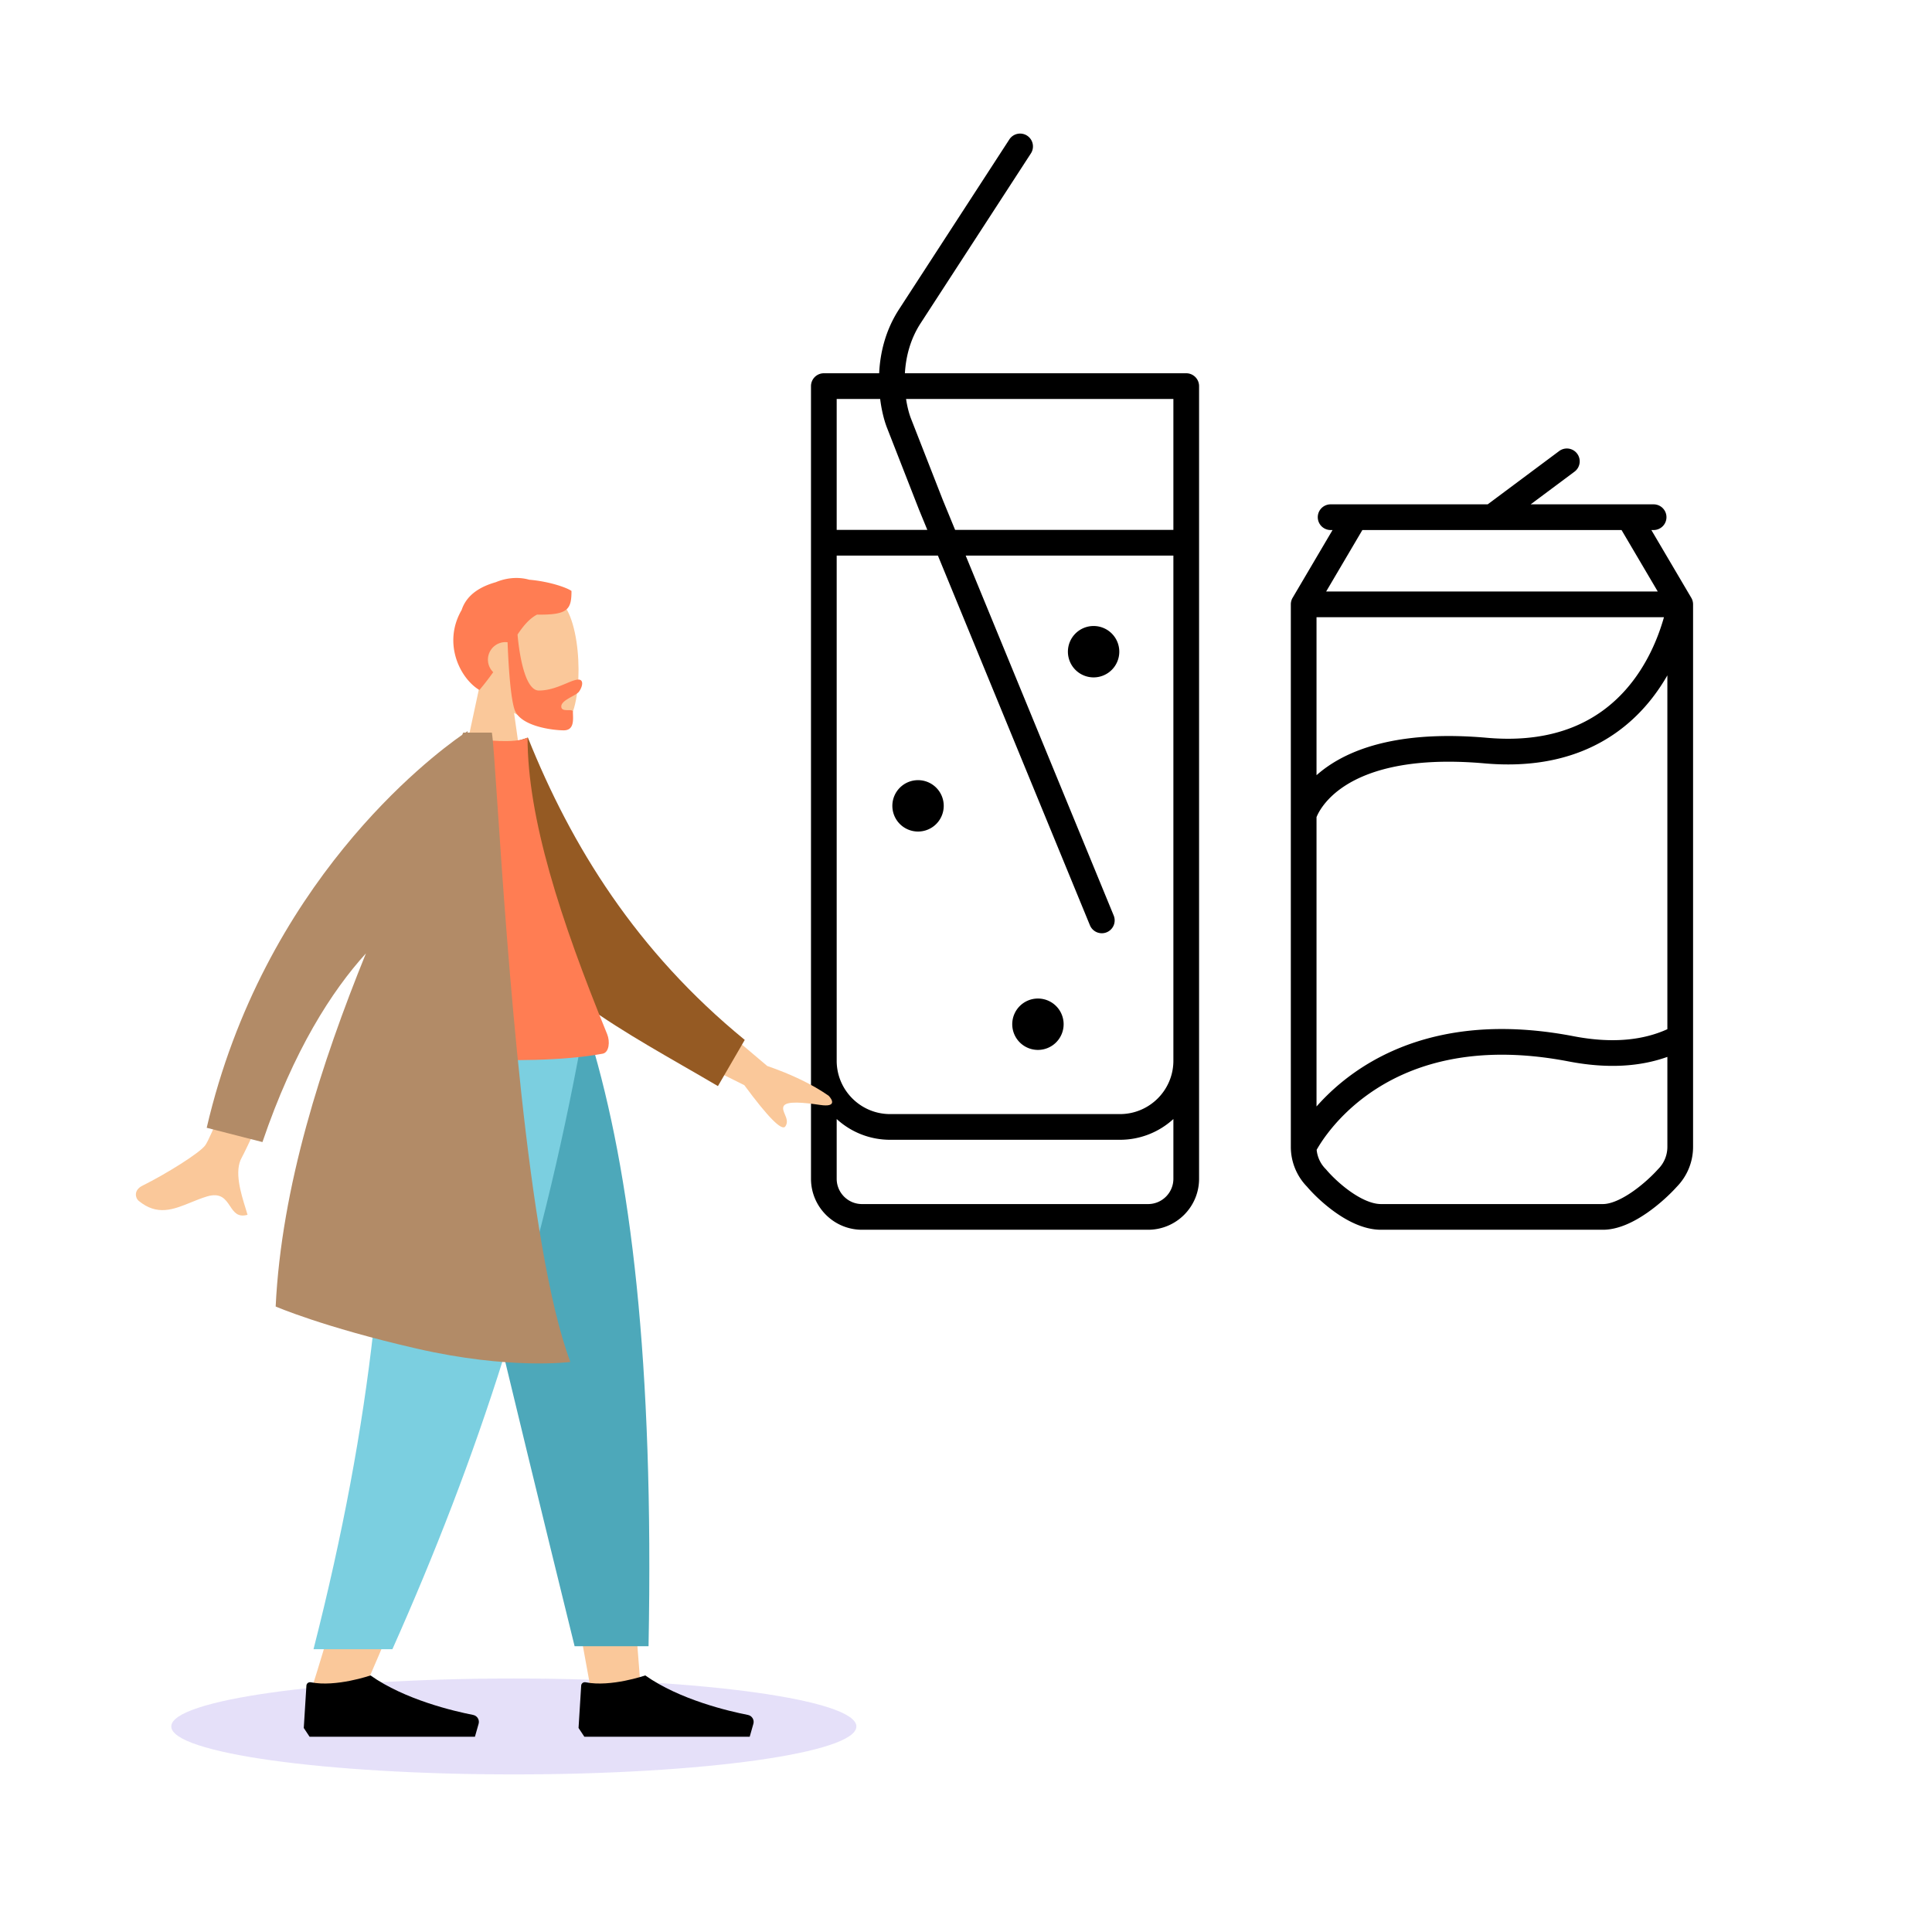 <svg xmlns="http://www.w3.org/2000/svg" width="564" height="564" fill="none"><path fill="#000" fill-rule="evenodd" d="M299.839 39.601a3.75 3.75 0 0 1 1.103 5.188L268.741 94.38c-3.062 4.715-4.307 9.892-4.58 14.585h82.13a3.75 3.75 0 0 1 3.75 3.75V344.11c0 8.225-6.673 14.887-14.897 14.887h-83.498c-8.223 0-14.896-6.662-14.896-14.887V112.716a3.75 3.75 0 0 1 3.75-3.75h16.15c.277-5.926 1.821-12.541 5.8-18.67l32.202-49.592a3.75 3.75 0 0 1 5.187-1.103m-42.898 76.865H244.25v38.221h26.462l-2.443-5.94-9.393-24.026-.006-.016c-.74-1.944-1.503-4.812-1.929-8.239m16.856 45.721 44.384 107.928a3.75 3.75 0 0 0 6.937-2.853l-43.212-105.075h60.635v147.46c0 8.604-6.982 15.584-15.602 15.584h-67.088c-8.585 0-15.546-6.926-15.601-15.483V162.187zM244.25 326.672v17.438c0 4.076 3.309 7.387 7.396 7.387h83.498c4.089 0 7.397-3.311 7.397-7.387v-17.439a23.03 23.03 0 0 1-15.602 6.06h-67.088a23.03 23.03 0 0 1-15.601-6.059m98.291-171.985h-63.719l-3.591-8.732-9.357-23.932c-.508-1.34-1.026-3.261-1.37-5.557h78.037zm117.872-22.249a3.75 3.75 0 0 1-.765 5.247l-12.804 9.545h35.89a3.75 3.75 0 0 1 0 7.5h-.662l11.659 19.79c.34.577.519 1.234.519 1.904v158.379c0 4.355-1.707 8.535-4.751 11.646-1.866 2.078-5.026 5.086-8.68 7.618-3.569 2.474-8.227 4.929-12.887 4.929h-64.787c-4.853 0-9.544-2.426-13.135-4.939-3.622-2.533-6.676-5.542-8.47-7.646a16.65 16.65 0 0 1-4.714-11.608l-.002-96.894.002-.143v-61.342c0-.67.18-1.327.519-1.904l11.66-19.79h-.563a3.75 3.75 0 1 1 0-7.5h45.852l20.871-15.558a3.75 3.75 0 0 1 5.248.766m-62.704 22.292-10.571 17.944h96.8l-10.571-17.944zm88.045 25.444H384.326v46.129a34 34 0 0 1 3.055-2.414c8.336-5.863 22.582-10.638 46.682-8.51 20.354 1.798 32.779-5.297 40.498-14.002 6.173-6.963 9.494-15.151 11.193-21.203M384.366 335.659a9.15 9.15 0 0 0 2.61 5.584q.104.105.2.218c1.42 1.681 4.047 4.293 7.132 6.451 3.179 2.223 6.305 3.584 8.837 3.584h64.787c2.285 0 5.352-1.332 8.616-3.594 3.139-2.175 5.894-4.81 7.42-6.519q.063-.072.132-.14a9.15 9.15 0 0 0 2.65-6.44v-26.269c-8.015 2.87-17.562 3.496-28.831 1.325-28.507-5.485-46.981 1.457-58.276 9.437-5.699 4.026-9.657 8.379-12.18 11.704a43 43 0 0 0-2.729 4.023q-.214.36-.368.636m102.381-138.502c-1.787 3.111-3.953 6.238-6.574 9.195-9.291 10.479-24.041 18.505-46.77 16.498-22.874-2.02-35.208 2.602-41.708 7.174-3.268 2.299-5.175 4.661-6.248 6.364a14 14 0 0 0-1.06 1.999l-.061.148v84.471a64 64 0 0 1 10.989-9.836c12.982-9.171 33.534-16.542 64.021-10.676 11.534 2.222 20.455 1.109 27.411-2.043zm-174.997-6.91a7.5 7.5 0 0 1 7.5-7.5 7.5 7.5 0 1 1-7.5 7.5m-51.25 45a7.5 7.5 0 0 1 7.5-7.5 7.5 7.5 0 1 1-7.5 7.5m35 63.75a7.5 7.5 0 0 1 7.5-7.5 7.5 7.5 0 1 1-7.5 7.5" clip-rule="evenodd"/><path fill="#5232DB" d="M150 517.996c-55.228 0-100-6.268-100-14s44.772-14 100-14 100 6.268 100 14-44.772 14-100 14" opacity=".15"/><path fill="#FAC89A" fill-rule="evenodd" d="M150.065 208.111c5.526 3.326 10.955 4.933 13.504 4.277 6.391-1.645 6.978-24.991 2.033-34.195-4.945-9.203-30.366-13.215-31.647 5.021-.445 6.329 2.217 11.977 6.149 16.586l-7.05 32.814h20.48z" clip-rule="evenodd"/><path fill="#FF7D53" fill-rule="evenodd" d="M151.089 185.227c1.771-2.634 3.472-4.643 5.684-5.809 9.004.142 10.058-1.47 10.058-6.903-1.454-1.039-6.585-2.788-12.332-3.28-2.931-.838-6.404-.681-9.749.717-4.129 1.17-8.445 3.41-9.99 8.127-5.588 9.629-.527 19.933 5.189 23.357a77 77 0 0 0 4.033-5.214 5.1 5.1 0 0 1-1.542-3.657 5.116 5.116 0 0 1 5.734-5.076c.128 3.53.651 15.474 2.027 19.623 1.621 4.891 11.084 6.092 14.384 6.092 2.851 0 2.753-2.696 2.684-4.627-.01-.278-.02-.541-.02-.777 0-.494-.642-.492-1.369-.491-.943.002-2.027.004-2.027-1.076 0-1.178 1.63-2.081 3.089-2.89.91-.504 1.753-.971 2.092-1.445 1.07-1.496 1.43-3.512-.184-3.512-.882 0-2.092.508-3.548 1.118-2.198.923-4.957 2.08-7.992 2.08-5.014 0-6.206-16.155-6.221-16.357" clip-rule="evenodd"/><path fill="#FAC89A" fill-rule="evenodd" d="m126.227 303.34 31.258 107.559 14.702 80.758h14.757l-14.73-188.317z" clip-rule="evenodd"/><path fill="#FAC89A" fill-rule="evenodd" d="M112.179 303.34c2.181 55.876 1.321 86.353.833 91.43-.489 5.076-3.26 39.076-22.144 98.591h15.348c25.009-57.094 33.74-91.094 36.608-98.591 2.869-7.497 11.34-37.974 23.708-91.43z" clip-rule="evenodd"/><path fill="#4DA8BA" fill-rule="evenodd" d="M125.556 303.34q12.195 55.517 42.188 177.239h21.583c1.594-83.29-5.187-138.11-16.931-177.239z" clip-rule="evenodd"/><path fill="#7BCFE0" fill-rule="evenodd" d="M112.07 303.34c2.136 55.876-3.4 110.926-20.548 178.109h23.028c25.056-56.242 43.014-111.019 55.287-178.109z" clip-rule="evenodd"/><path fill="#000" fill-rule="evenodd" d="m88.68 504.44.77-12.386c.04-.64.662-1.078 1.29-.952 7.381 1.475 17.418-2 17.418-2 10.064 7.119 24.486 10.461 29.96 11.53 1.181.231 1.93 1.422 1.602 2.58l-1.075 3.784H90.374zm80.213 0 .77-12.386c.039-.64.662-1.078 1.291-.952 7.381 1.475 17.417-2 17.417-2 10.065 7.119 24.487 10.461 29.96 11.53 1.181.231 1.931 1.422 1.602 2.58l-1.075 3.784h-48.271z" clip-rule="evenodd"/><path fill="#FAC89A" fill-rule="evenodd" d="M59.978 334.262c3.182-4.669 21.591-54.321 21.591-54.321l15.114 2.192S72.348 334.857 70.59 337.9c-2.283 3.953-.263 10.445 1.106 14.848.212.681.408 1.312.57 1.876-2.876.829-3.97-.815-5.124-2.548-1.303-1.958-2.682-4.03-6.79-2.78-1.587.483-3.112 1.104-4.602 1.71-5.146 2.094-9.874 4.017-15.303-.48-.861-.713-1.586-3.045 1.15-4.404 6.816-3.384 16.825-9.578 18.38-11.86m163.994-23.077-25.759-21.807-7.04 14.398 26.109 13.011q10.47 14.177 11.976 12.047c.847-1.197.335-2.409-.135-3.526-.367-.869-.71-1.681-.367-2.382.784-1.602 5.88-1.072 10.694-.362 4.815.709 3.555-1.54 2.462-2.684q-7.101-4.947-17.94-8.695" clip-rule="evenodd"/><path fill="#955A23" fill-rule="evenodd" d="m144.74 218.416 9.365-3.092c12.704 31.69 31.651 62.352 63.306 88.251l-7.828 13.486c-27.821-16.365-54.157-29.078-64.843-53.634-3.587-8.242-.293-35.156 0-45.011" clip-rule="evenodd"/><path fill="#FF7D53" fill-rule="evenodd" d="M112.573 307.602s40.241 4.26 63.349 0c1.908-.352 2.209-3.543 1.324-5.708-13.783-33.724-23.235-63.15-23.235-86.574-3.793 1.91-13.278.573-13.278.573-16.993 24.139-24.804 51.835-28.16 91.709" clip-rule="evenodd"/><path fill="#B28B67" fill-rule="evenodd" d="M135.863 213.872c.439-.295.671-.442.671-.442l-.025.442h7.082c.355 2.09.877 9.836 1.637 21.13 2.762 41.044 8.677 128.95 21.268 162.59 0 0-17.656 2.355-44.963-3.925-27.306-6.279-41.058-12.265-41.058-12.265 1.677-34.983 13.363-71.077 26.349-103.088-9.98 11.004-21.067 28.235-30.209 55.086l-16.272-4.171c16.583-71.354 65.166-108.154 74.595-114.723l.276-.634z" clip-rule="evenodd"/></svg>